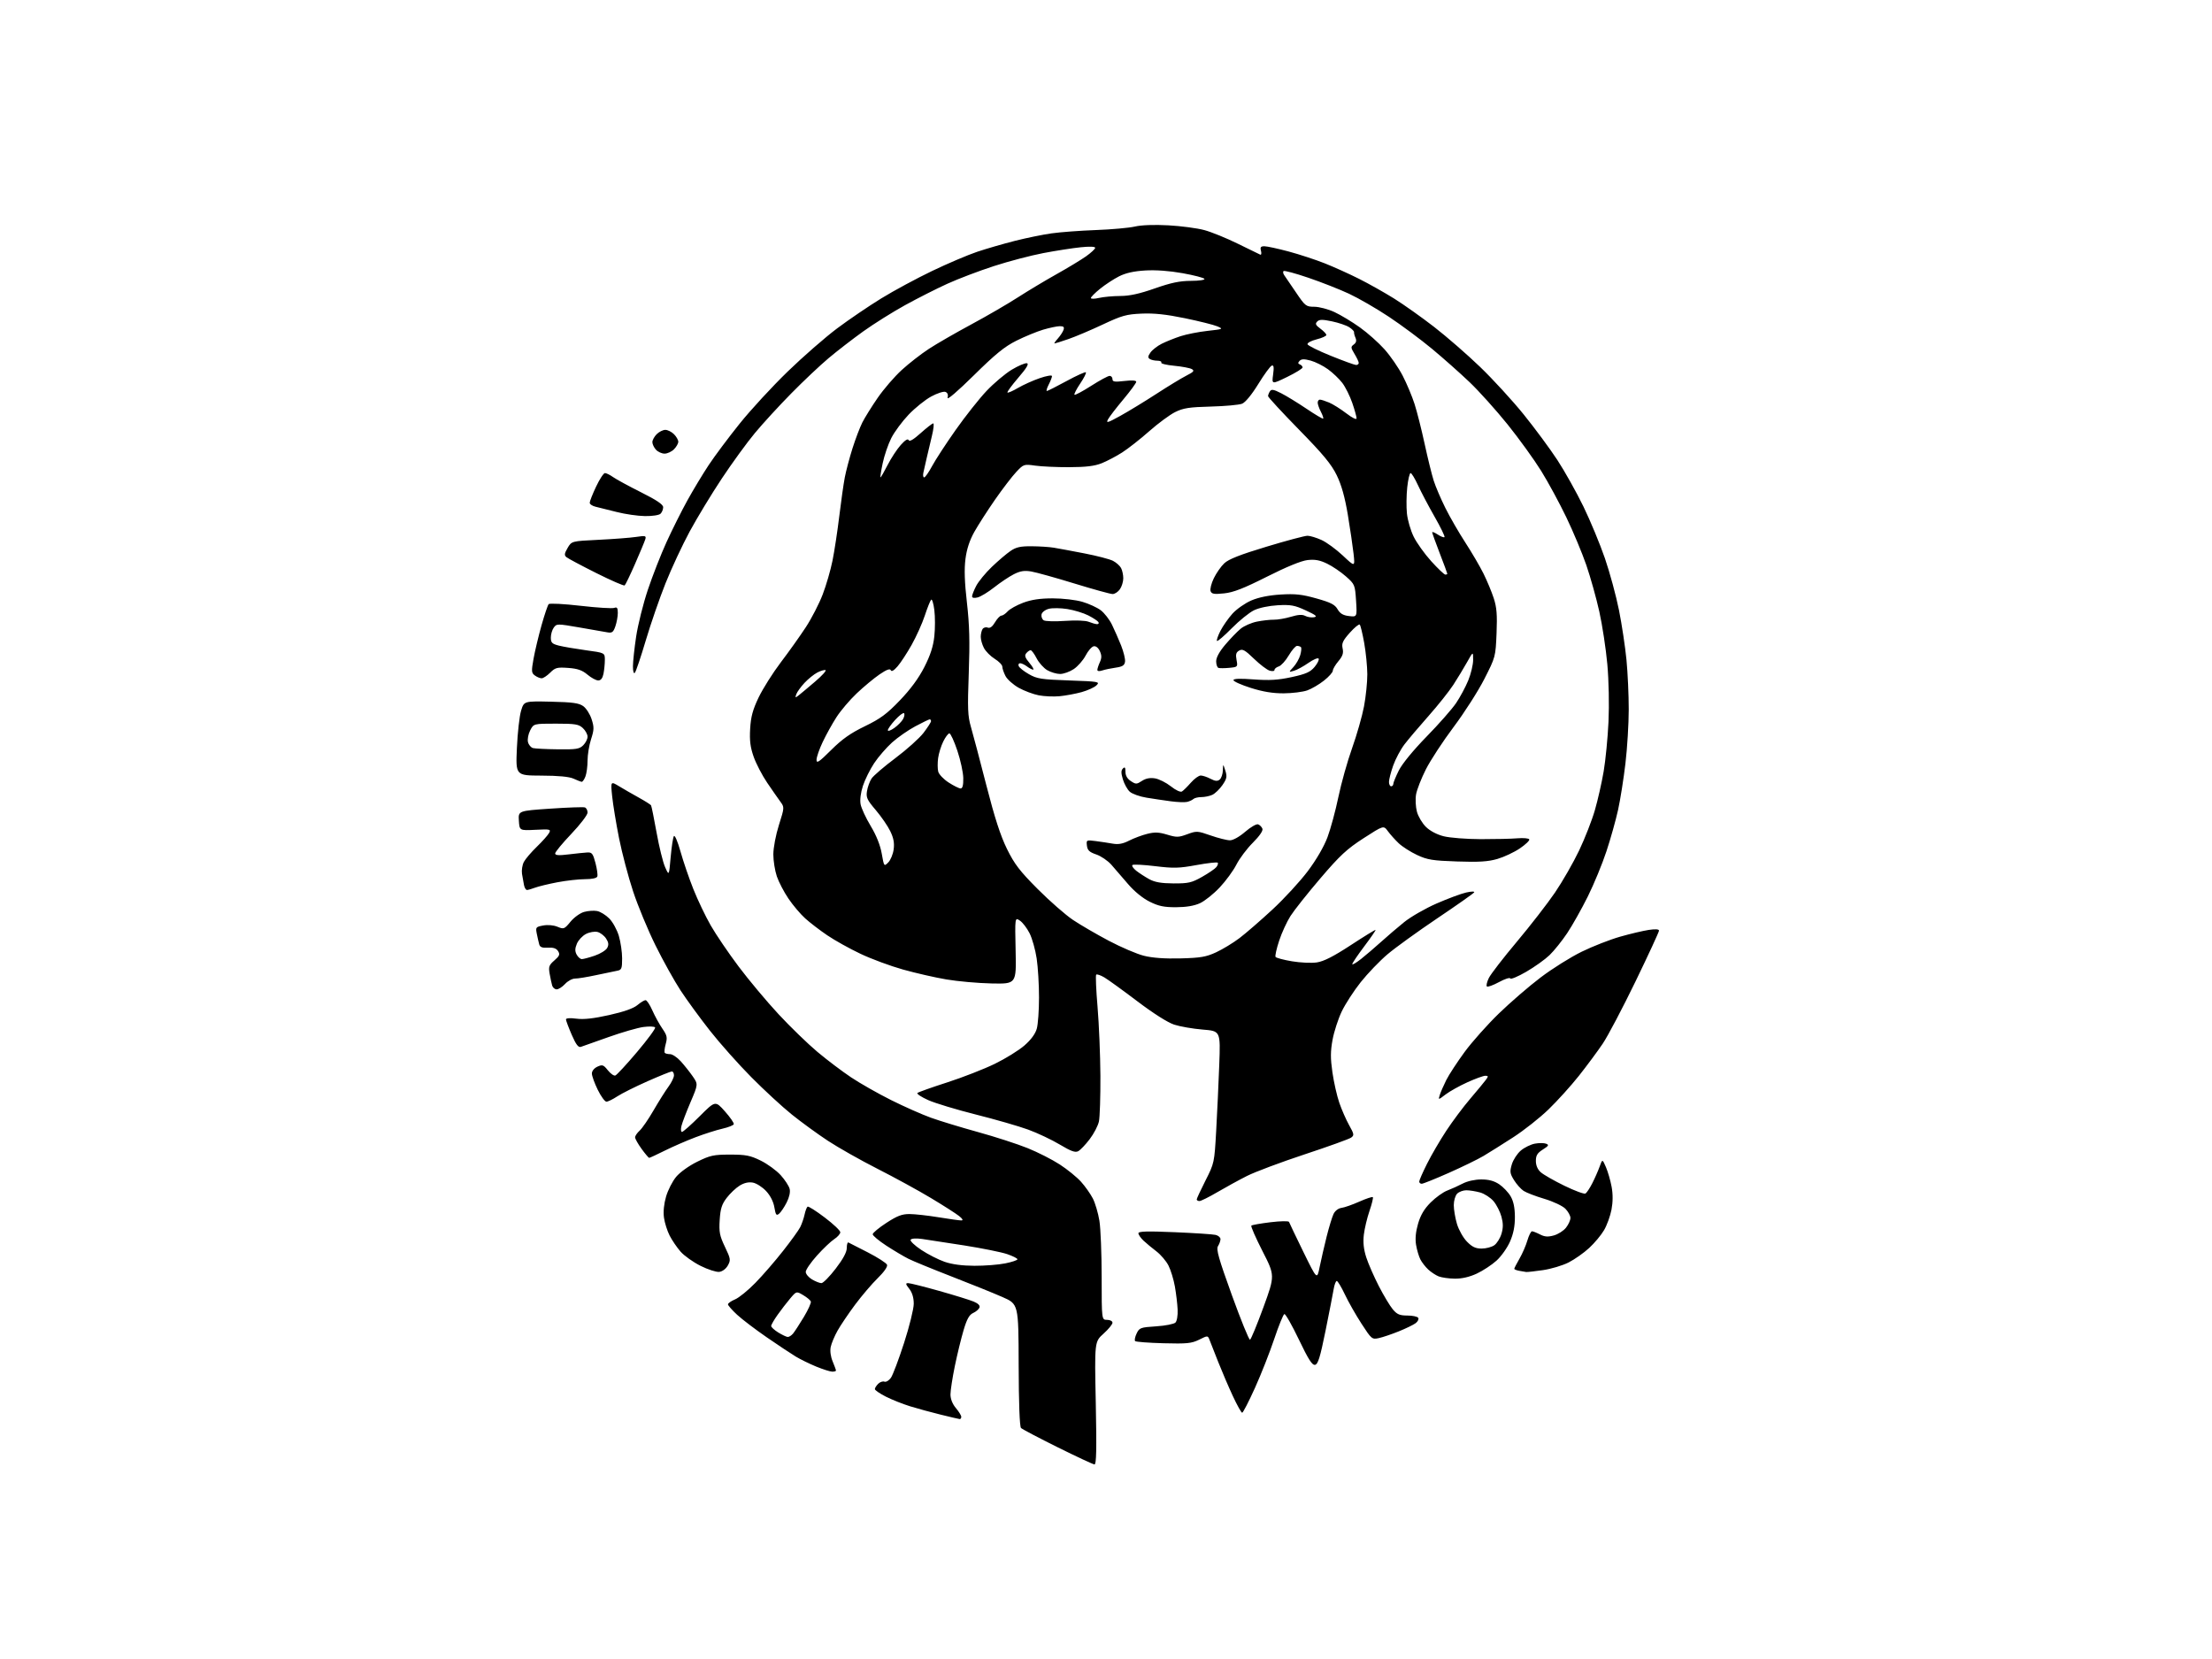 <?xml version="1.0" encoding="UTF-8" standalone="no"?>
<svg 
  version="1.1" 
  xmlns="http://www.w3.org/2000/svg" 
  xmlns:xlink="http://www.w3.org/1999/xlink" 
  xmlns:svg="http://www.w3.org/2000/svg"
  xmlns:rdf="http://www.w3.org/1999/02/22-rdf-syntax-ns#"
  xmlns:cc="http://creativecommons.org/ns#"
  xmlns:dc="http://purl.org/dc/elements/1.1/"
  viewBox="0 0 1024 768"
  width="1024"
  height="768"
>
<style>svg {background-color: white; }</style>"
<path stroke="none" fill="black" fill-rule="evenodd" d="M506.67,677.93C506.03,677.90 498.34,674.31 489.59,669.97C480.84,665.63 473.22,661.62 472.66,661.06C472.02,660.42 471.61,649.60 471.57,631.86C471.50,603.69 471.50,603.69 464.00,600.41C459.88,598.60 449.30,594.33 440.50,590.92C431.70,587.50 422.72,583.82 420.54,582.73C418.37,581.64 413.76,578.90 410.29,576.64C406.83,574.38 404.00,572.01 404.00,571.38C404.00,570.75 406.84,568.38 410.32,566.12C415.34,562.85 417.55,562.00 421.07,562.02C423.51,562.03 429.55,562.70 434.50,563.51C439.45,564.33 444.18,564.98 445.00,564.97C446.01,564.96 445.68,564.30 444.00,562.94C442.62,561.84 436.77,558.09 431.00,554.63C425.23,551.16 414.09,545.07 406.27,541.10C398.44,537.13 388.09,531.28 383.27,528.11C378.44,524.93 370.91,519.45 366.53,515.92C362.14,512.39 353.72,504.63 347.82,498.67C341.91,492.71 333.30,483.04 328.68,477.17C324.06,471.30 317.93,462.90 315.05,458.50C312.17,454.10 306.95,444.73 303.46,437.67C299.97,430.62 295.30,419.37 293.09,412.67C290.87,405.98 287.94,394.88 286.57,388.00C285.20,381.12 283.77,372.38 283.38,368.56C282.68,361.62 282.68,361.62 286.59,363.98C288.74,365.28 292.85,367.65 295.73,369.24C298.61,370.83 301.15,372.44 301.39,372.82C301.62,373.19 302.77,378.87 303.95,385.43C305.12,391.99 306.90,399.19 307.90,401.43C309.71,405.50 309.71,405.50 310.46,396.89C310.88,392.15 311.55,387.73 311.95,387.08C312.37,386.40 313.69,389.44 315.02,394.19C316.30,398.76 318.98,406.59 320.98,411.60C322.97,416.60 326.58,424.16 329.01,428.40C331.43,432.63 337.26,441.22 341.96,447.47C346.66,453.72 354.96,463.64 360.42,469.51C365.87,475.38 373.97,483.23 378.42,486.96C382.86,490.69 389.88,495.99 394.00,498.74C398.12,501.50 406.45,506.22 412.50,509.25C418.55,512.27 426.87,515.96 430.99,517.44C435.11,518.92 444.93,521.91 452.80,524.08C460.67,526.25 470.98,529.59 475.71,531.50C480.44,533.41 487.16,536.82 490.63,539.09C494.11,541.35 498.52,544.94 500.43,547.06C502.35,549.18 504.81,552.68 505.92,554.83C507.02,556.99 508.38,561.63 508.95,565.13C509.52,568.63 509.99,580.39 509.99,591.25C510.00,611.00 510.00,611.00 512.50,611.00C513.92,611.00 515.00,611.58 515.00,612.34C515.00,613.07 513.13,615.35 510.85,617.40C506.69,621.13 506.69,621.13 507.27,649.56C507.70,670.98 507.55,677.98 506.67,677.93zM444.25,656.93C443.84,656.89 439.90,655.97 435.51,654.89C431.11,653.81 424.73,652.07 421.34,651.02C417.94,649.97 412.87,647.96 410.08,646.54C407.29,645.12 405.00,643.56 405.00,643.05C405.00,642.55 405.69,641.45 406.53,640.61C407.37,639.77 408.67,639.32 409.43,639.61C410.18,639.90 411.53,639.09 412.43,637.82C413.33,636.54 416.07,629.27 418.53,621.65C420.99,614.04 423.00,605.89 423.00,603.54C423.00,600.73 422.29,598.37 420.93,596.63C419.20,594.44 419.12,594.00 420.43,594.00C421.30,594.00 427.75,595.62 434.75,597.59C441.76,599.57 448.96,601.79 450.74,602.54C452.85,603.42 453.79,604.39 453.43,605.31C453.14,606.09 451.82,607.22 450.50,607.82C448.71,608.63 447.60,610.61 446.08,615.74C444.96,619.50 443.13,626.99 442.02,632.40C440.91,637.80 440.00,643.71 440.00,645.53C440.00,647.61 440.93,649.96 442.50,651.82C443.88,653.45 445.00,655.29 445.00,655.89C445.00,656.50 444.66,656.97 444.25,656.93zM575.04,654.00C574.64,654.00 572.69,650.51 570.71,646.25C568.73,641.99 565.69,634.90 563.95,630.50C562.21,626.10 560.42,621.53 559.96,620.35C559.12,618.19 559.12,618.19 555.11,620.18C551.61,621.91 549.47,622.12 538.62,621.83C531.77,621.65 525.86,621.20 525.49,620.83C525.12,620.45 525.43,618.88 526.17,617.33C527.44,614.66 527.96,614.47 535.21,614.00C539.44,613.73 543.46,612.94 544.14,612.26C544.85,611.55 545.28,608.99 545.16,606.26C545.04,603.64 544.47,598.82 543.89,595.55C543.31,592.28 541.98,587.92 540.92,585.85C539.87,583.78 537.35,580.83 535.34,579.29C533.32,577.76 530.62,575.51 529.33,574.30C528.05,573.08 527.00,571.56 527.00,570.90C527.00,570.00 531.08,569.89 543.75,570.42C552.96,570.81 561.51,571.37 562.75,571.67C563.99,571.97 565.00,572.85 565.00,573.62C565.00,574.39 564.49,575.85 563.86,576.85C562.93,578.34 564.11,582.51 570.28,599.59C574.44,611.09 578.21,620.36 578.67,620.19C579.13,620.02 581.91,613.27 584.87,605.19C590.23,590.50 590.23,590.50 584.47,579.23C581.30,573.03 578.97,567.70 579.28,567.38C579.60,567.07 583.59,566.36 588.15,565.81C592.71,565.25 596.56,565.19 596.72,565.65C596.88,566.12 599.86,572.35 603.35,579.50C609.71,592.50 609.71,592.50 610.91,586.50C611.58,583.20 613.03,576.90 614.13,572.50C615.23,568.10 616.67,563.38 617.33,562.00C618.03,560.53 619.54,559.36 621.01,559.17C622.38,558.99 626.10,557.68 629.27,556.27C632.44,554.86 635.26,553.93 635.52,554.19C635.79,554.46 635.10,557.31 633.99,560.54C632.88,563.76 631.70,568.73 631.36,571.57C630.94,575.19 631.28,578.36 632.50,582.12C633.46,585.08 636.08,591.05 638.31,595.40C640.55,599.74 643.46,604.58 644.78,606.15C646.74,608.48 647.97,609.00 651.53,609.00C653.92,609.00 656.18,609.48 656.54,610.07C656.90,610.65 656.37,611.76 655.35,612.53C654.33,613.30 650.80,615.01 647.50,616.34C644.20,617.67 640.05,619.07 638.28,619.45C635.15,620.13 634.92,619.94 630.28,612.78C627.65,608.73 624.18,602.63 622.57,599.21C620.95,595.79 619.27,593.00 618.83,593.00C618.39,593.00 617.74,594.69 617.40,596.75C617.05,598.81 615.36,607.47 613.64,616.00C611.13,628.37 610.15,631.56 608.77,631.82C607.44,632.06 605.71,629.35 601.27,620.08C598.10,613.45 595.08,608.15 594.57,608.32C594.06,608.49 591.95,613.68 589.88,619.85C587.81,626.03 583.79,636.24 580.94,642.54C578.09,648.84 575.43,654.00 575.04,654.00zM385.25,634.98C384.29,634.96 380.98,633.91 377.89,632.65C374.81,631.38 370.53,629.29 368.39,628.00C366.25,626.71 360.23,622.71 355.00,619.11C349.77,615.51 343.59,610.81 341.25,608.66C338.91,606.50 337.00,604.33 337.00,603.82C337.00,603.31 338.48,602.28 340.29,601.52C342.11,600.76 346.36,597.30 349.74,593.82C353.13,590.35 358.87,583.72 362.50,579.09C366.14,574.47 369.71,569.52 370.44,568.09C371.16,566.67 372.07,564.04 372.46,562.26C372.84,560.48 373.47,558.83 373.86,558.59C374.25,558.34 377.82,560.60 381.78,563.61C385.75,566.61 389.00,569.68 389.00,570.44C389.00,571.19 387.73,572.64 386.17,573.65C384.61,574.67 381.01,578.09 378.17,581.26C375.33,584.43 373.00,587.82 373.00,588.79C373.00,589.77 374.31,591.34 375.90,592.28C377.50,593.23 379.46,594.00 380.26,594.00C381.06,594.00 384.03,590.99 386.86,587.30C390.31,582.80 392.00,579.66 392.00,577.72C392.00,576.13 392.34,574.99 392.75,575.18C393.16,575.36 397.23,577.44 401.79,579.79C406.36,582.14 410.34,584.71 410.64,585.50C410.97,586.38 409.26,588.83 406.30,591.72C403.61,594.35 398.90,599.88 395.83,604.00C392.77,608.12 389.12,613.52 387.73,616.00C386.34,618.48 384.91,621.87 384.56,623.55C384.18,625.39 384.53,628.03 385.47,630.26C386.31,632.28 387.00,634.18 387.00,634.47C387.00,634.76 386.21,634.99 385.25,634.98zM364.63,618.92C365.25,618.96 366.37,618.26 367.13,617.35C367.88,616.44 370.14,612.97 372.14,609.64C374.14,606.31 375.59,603.10 375.36,602.49C375.13,601.89 373.53,600.56 371.81,599.55C368.69,597.70 368.69,597.70 365.81,601.10C364.23,602.97 361.60,606.38 359.97,608.68C358.34,610.98 357.00,613.30 357.00,613.84C357.00,614.38 358.46,615.72 360.25,616.83C362.04,617.93 364.01,618.87 364.63,618.92zM673.50,591.93C670.75,591.90 667.38,591.42 666.00,590.88C664.63,590.33 662.45,588.89 661.16,587.69C659.87,586.49 658.23,584.38 657.52,583.00C656.82,581.62 655.92,578.60 655.54,576.29C655.07,573.47 655.38,570.22 656.47,566.46C657.63,562.48 659.32,559.63 662.30,556.65C664.61,554.34 668.08,551.85 670.00,551.13C671.92,550.40 675.14,548.95 677.14,547.90C679.29,546.78 682.80,546.00 685.74,546.00C689.23,546.00 691.69,546.67 694.05,548.25C695.89,549.49 698.26,551.99 699.32,553.81C700.65,556.08 701.26,559.05 701.29,563.31C701.31,567.62 700.63,571.09 699.04,574.74C697.79,577.62 694.97,581.61 692.77,583.59C690.58,585.57 686.47,588.27 683.64,589.59C680.28,591.15 676.77,591.96 673.50,591.93zM332.96,588.79C331.60,588.95 327.71,587.70 324.31,586.00C320.91,584.30 316.75,581.34 315.07,579.43C313.39,577.51 311.10,574.16 309.99,571.98C308.87,569.79 307.69,566.05 307.37,563.66C306.99,560.94 307.36,557.28 308.35,553.90C309.22,550.93 311.31,546.83 313.00,544.80C314.76,542.68 318.93,539.68 322.76,537.80C328.75,534.85 330.36,534.50 337.98,534.50C345.27,534.50 347.32,534.90 352.16,537.28C355.27,538.81 359.42,541.83 361.39,544.00C363.35,546.17 365.22,549.03 365.55,550.36C365.93,551.85 365.39,554.27 364.15,556.70C363.05,558.86 361.48,561.19 360.67,561.86C359.42,562.90 359.08,562.45 358.48,558.91C358.04,556.29 356.61,553.47 354.64,551.36C352.91,549.51 350.15,547.75 348.50,547.46C346.50,547.10 344.45,547.58 342.37,548.88C340.64,549.95 337.96,552.50 336.41,554.53C334.14,557.50 333.50,559.53 333.17,564.74C332.81,570.34 333.15,572.08 335.59,577.19C338.24,582.73 338.33,583.32 336.94,585.82C336.06,587.39 334.41,588.62 332.96,588.79zM706.50,588.84C705.95,588.78 704.49,588.53 703.25,588.29C702.01,588.06 701.00,587.63 701.00,587.36C701.00,587.08 702.09,584.98 703.41,582.68C704.74,580.38 706.39,576.59 707.07,574.25C707.76,571.91 708.72,570.00 709.21,570.00C709.70,570.00 711.37,570.66 712.92,571.46C715.06,572.57 716.59,572.68 719.32,571.92C721.29,571.38 723.83,569.76 724.95,568.33C726.08,566.90 727.00,564.87 727.00,563.82C727.00,562.77 725.93,560.84 724.63,559.53C723.31,558.22 719.00,556.19 714.94,554.98C710.92,553.79 706.60,552.13 705.33,551.30C704.07,550.47 702.07,548.23 700.88,546.31C698.99,543.25 698.87,542.38 699.88,538.99C700.52,536.88 702.39,534.01 704.05,532.61C705.70,531.22 708.62,529.79 710.52,529.43C712.43,529.07 714.77,529.08 715.72,529.45C717.18,530.01 716.94,530.44 714.23,532.15C711.68,533.77 711.00,534.88 711.00,537.42C711.00,539.51 711.80,541.36 713.25,542.66C714.49,543.77 719.42,546.59 724.21,548.92C729.00,551.26 733.39,552.88 733.97,552.52C734.55,552.16 735.98,550.01 737.13,547.74C738.29,545.47 739.81,542.01 740.52,540.05C741.79,536.50 741.79,536.50 743.45,540.34C744.36,542.45 745.53,546.52 746.06,549.38C746.70,552.80 746.68,556.44 746.01,559.97C745.44,562.93 743.90,567.21 742.56,569.48C741.23,571.76 738.13,575.47 735.66,577.74C733.20,580.02 728.91,583.03 726.13,584.44C723.34,585.85 718.02,587.44 714.28,587.98C710.55,588.52 707.05,588.91 706.50,588.84zM451.08,585.97C455.80,585.99 462.22,585.49 465.33,584.86C468.45,584.24 471.00,583.38 471.00,582.96C471.00,582.53 468.86,581.46 466.25,580.57C463.64,579.67 454.75,577.88 446.50,576.57C438.25,575.27 429.40,573.91 426.84,573.55C424.05,573.16 421.93,573.31 421.55,573.92C421.21,574.47 423.43,576.60 426.50,578.63C429.57,580.67 434.42,583.14 437.29,584.13C440.68,585.31 445.49,585.95 451.08,585.97zM685.90,578.00C687.91,578.00 690.54,577.31 691.75,576.46C692.95,575.62 694.45,573.24 695.07,571.17C695.90,568.40 695.90,566.34 695.07,563.26C694.45,560.97 692.81,557.73 691.41,556.07C690.01,554.42 687.21,552.60 685.19,552.03C683.16,551.47 680.29,551.01 678.82,551.01C677.35,551.00 675.44,551.71 674.57,552.57C673.70,553.44 673.00,555.82 673.00,557.89C673.00,559.95 673.66,563.87 674.47,566.60C675.29,569.33 677.36,573.02 679.09,574.78C681.50,577.25 683.09,578.00 685.90,578.00zM555.27,556.00C554.57,556.00 554.00,555.66 554.00,555.25C554.00,554.84 555.84,550.88 558.09,546.44C562.13,538.46 562.18,538.24 563.01,523.44C563.47,515.22 564.11,501.48 564.43,492.89C565.01,477.29 565.01,477.29 556.76,476.62C552.22,476.25 546.28,475.22 543.57,474.34C540.56,473.35 533.92,469.14 526.52,463.53C519.85,458.48 512.97,453.50 511.23,452.47C509.49,451.45 507.79,450.87 507.46,451.20C507.13,451.53 507.42,458.26 508.09,466.15C508.76,474.04 509.35,488.38 509.41,498.00C509.46,507.62 509.15,517.14 508.73,519.14C508.30,521.14 506.37,524.84 504.44,527.37C502.51,529.90 500.13,532.40 499.14,532.92C497.76,533.66 495.79,532.95 490.61,529.85C486.91,527.63 480.31,524.51 475.95,522.92C471.58,521.33 460.70,518.19 451.76,515.95C442.82,513.70 432.89,510.70 429.71,509.28C426.52,507.85 424.27,506.37 424.71,505.97C425.14,505.58 431.35,503.37 438.50,501.07C445.65,498.76 455.55,494.90 460.50,492.49C465.45,490.08 471.62,486.26 474.22,484.00C477.29,481.33 479.29,478.61 479.96,476.20C480.53,474.17 480.99,467.68 480.99,461.79C481.00,455.90 480.51,447.77 479.91,443.73C479.31,439.69 477.83,434.43 476.63,432.05C475.43,429.66 473.41,427.02 472.13,426.17C469.82,424.64 469.82,424.64 470.16,440.07C470.50,455.50 470.50,455.50 459.07,455.27C452.79,455.14 443.36,454.30 438.11,453.41C432.87,452.52 423.84,450.46 418.04,448.83C412.24,447.21 403.39,443.94 398.38,441.56C393.36,439.19 386.43,435.33 382.97,432.98C379.52,430.64 374.91,427.11 372.74,425.14C370.56,423.18 367.08,419.07 365.01,416.01C362.93,412.95 360.51,408.31 359.62,405.69C358.73,403.07 358.00,398.49 358.00,395.52C358.00,392.47 359.13,386.52 360.59,381.91C363.16,373.78 363.16,373.71 361.25,371.11C360.20,369.68 357.45,365.73 355.15,362.35C352.85,358.97 350.04,353.57 348.90,350.35C347.33,345.88 346.95,342.82 347.27,337.35C347.59,331.79 348.47,328.55 351.20,322.85C353.14,318.81 357.78,311.46 361.52,306.53C365.27,301.60 370.48,294.27 373.11,290.24C375.74,286.21 379.22,279.45 380.84,275.21C382.47,270.97 384.52,263.90 385.40,259.50C386.29,255.10 387.69,245.88 388.52,239.00C389.35,232.12 390.50,224.03 391.08,221.00C391.66,217.97 393.26,211.93 394.64,207.56C396.02,203.20 398.08,197.80 399.21,195.56C400.34,193.33 403.53,188.20 406.31,184.17C409.09,180.14 414.09,174.34 417.43,171.29C420.77,168.23 426.43,163.83 430.00,161.50C433.57,159.16 442.40,154.08 449.62,150.19C456.83,146.31 466.53,140.68 471.17,137.68C475.82,134.69 483.86,129.86 489.06,126.95C494.25,124.05 500.41,120.32 502.75,118.67C505.09,117.01 507.00,115.23 507.00,114.71C507.00,114.14 504.32,114.04 500.25,114.47C496.54,114.85 488.77,116.06 483.00,117.16C477.23,118.26 466.92,120.96 460.10,123.18C453.27,125.39 443.59,129.07 438.58,131.35C433.56,133.63 424.74,138.10 418.98,141.27C413.22,144.45 404.50,149.92 399.61,153.42C394.72,156.93 387.51,162.50 383.59,165.80C379.66,169.09 371.87,176.45 366.27,182.15C360.66,187.84 353.09,196.10 349.44,200.50C345.78,204.90 338.90,214.36 334.15,221.52C329.39,228.68 322.71,239.71 319.29,246.02C315.88,252.33 310.84,263.12 308.10,270.00C305.35,276.88 301.23,288.80 298.94,296.50C296.65,304.20 294.38,310.93 293.89,311.45C293.36,312.02 293.00,310.80 293.01,308.45C293.01,306.28 293.68,300.06 294.50,294.63C295.32,289.20 297.75,279.48 299.91,273.02C302.07,266.56 305.97,256.60 308.58,250.89C311.19,245.17 315.53,236.50 318.23,231.62C320.93,226.73 325.38,219.37 328.11,215.24C330.84,211.12 337.27,202.52 342.40,196.13C347.53,189.73 357.54,178.88 364.64,172.00C371.74,165.12 382.03,156.14 387.52,152.03C393.01,147.92 402.23,141.66 408.00,138.12C413.77,134.57 424.35,128.87 431.50,125.44C438.65,122.01 448.05,118.01 452.39,116.55C456.73,115.10 464.61,112.82 469.89,111.48C475.18,110.15 482.78,108.59 486.79,108.03C490.80,107.46 500.02,106.77 507.29,106.50C514.55,106.23 522.70,105.50 525.40,104.87C528.42,104.17 534.36,103.95 540.90,104.31C546.73,104.63 554.20,105.62 557.50,106.51C560.80,107.40 567.77,110.23 573.00,112.81C578.23,115.38 582.91,117.66 583.40,117.88C583.90,118.09 584.05,117.31 583.75,116.13C583.30,114.44 583.63,114.00 585.34,114.00C586.53,114.00 591.56,115.09 596.52,116.42C601.48,117.75 609.02,120.22 613.28,121.91C617.53,123.60 624.68,126.83 629.15,129.08C633.63,131.33 640.94,135.44 645.40,138.22C649.85,141.00 658.21,146.93 663.96,151.39C669.71,155.85 679.25,164.15 685.16,169.84C691.07,175.52 700.15,185.42 705.34,191.84C710.52,198.25 717.56,207.78 720.98,213.00C724.39,218.22 729.81,227.90 733.02,234.50C736.23,241.10 740.70,251.89 742.97,258.48C745.23,265.07 748.16,275.87 749.48,282.48C750.80,289.09 752.35,299.42 752.94,305.42C753.52,311.43 754.00,321.78 753.99,328.42C753.99,335.07 753.30,346.32 752.46,353.44C751.62,360.55 750.09,370.23 749.05,374.94C748.01,379.65 745.60,388.25 743.68,394.06C741.77,399.87 737.88,409.31 735.03,415.04C732.18,420.77 727.89,428.39 725.50,431.98C723.10,435.57 719.42,440.15 717.32,442.17C715.22,444.19 710.35,447.66 706.50,449.89C702.65,452.11 699.35,453.49 699.16,452.95C698.98,452.41 696.61,453.18 693.91,454.65C691.20,456.12 688.69,457.02 688.32,456.65C687.94,456.28 688.36,454.52 689.23,452.74C690.10,450.96 695.92,443.42 702.16,436.00C708.40,428.57 716.35,418.32 719.83,413.22C723.31,408.11 728.34,399.34 731.02,393.72C733.70,388.10 736.99,379.68 738.33,375.00C739.68,370.32 741.50,362.28 742.38,357.12C743.26,351.96 744.27,341.61 744.62,334.12C744.99,326.15 744.76,315.11 744.08,307.50C743.43,300.35 741.76,289.38 740.37,283.12C738.98,276.86 736.27,267.18 734.36,261.62C732.44,256.05 728.28,246.10 725.11,239.50C721.93,232.90 716.70,223.23 713.46,218.01C710.23,212.80 703.24,203.12 697.93,196.51C692.61,189.91 684.72,181.12 680.38,176.98C676.05,172.84 668.23,165.90 663.00,161.55C657.77,157.20 648.77,150.51 643.00,146.68C637.23,142.84 628.90,138.03 624.50,135.98C620.10,133.93 611.62,130.60 605.65,128.57C599.68,126.53 594.52,125.15 594.18,125.48C593.85,125.82 594.00,126.70 594.54,127.44C595.07,128.18 597.51,131.75 599.96,135.39C604.22,141.70 604.61,142.00 608.46,142.01C610.68,142.02 614.87,143.12 617.77,144.47C620.67,145.82 625.95,149.00 629.51,151.55C633.08,154.09 638.22,158.67 640.95,161.73C643.68,164.79 647.45,170.27 649.33,173.90C651.21,177.53 653.69,183.43 654.83,187.00C655.98,190.57 658.08,198.90 659.51,205.50C660.94,212.10 662.82,219.75 663.70,222.50C664.57,225.25 667.01,230.95 669.11,235.17C671.22,239.40 675.38,246.60 678.35,251.17C681.32,255.75 685.10,262.20 686.74,265.50C688.38,268.80 690.51,273.92 691.48,276.88C692.88,281.14 693.15,284.54 692.80,293.19C692.35,304.02 692.30,304.21 687.15,314.31C684.30,319.91 677.91,329.90 672.96,336.50C668.00,343.10 662.21,351.95 660.08,356.16C657.95,360.37 655.90,365.61 655.53,367.80C655.16,369.98 655.35,373.58 655.94,375.78C656.53,377.98 658.42,381.15 660.13,382.82C662.02,384.67 665.23,386.36 668.37,387.14C671.19,387.85 678.90,388.45 685.50,388.47C692.10,388.48 699.75,388.31 702.50,388.07C705.25,387.84 707.70,388.06 707.94,388.57C708.19,389.08 706.22,390.97 703.57,392.76C700.92,394.55 696.25,396.74 693.19,397.63C688.89,398.88 684.67,399.15 674.55,398.80C663.15,398.42 660.77,398.03 655.98,395.79C652.97,394.38 649.15,391.94 647.49,390.36C645.84,388.79 643.59,386.28 642.49,384.78C640.50,382.06 640.50,382.06 631.27,388.02C623.51,393.03 620.31,395.99 611.27,406.58C605.34,413.51 599.11,421.37 597.40,424.05C595.70,426.73 593.33,431.89 592.14,435.53C590.94,439.16 590.20,442.52 590.49,442.98C590.77,443.44 594.19,444.36 598.08,445.01C601.96,445.67 607.16,445.90 609.63,445.53C612.82,445.05 617.37,442.74 625.31,437.54C631.46,433.51 636.63,430.34 636.79,430.49C636.95,430.63 634.59,434.07 631.54,438.12C628.49,442.17 626.00,445.87 626.00,446.33C626.00,446.79 627.84,445.71 630.09,443.93C632.33,442.15 636.49,438.59 639.34,436.02C642.18,433.45 647.00,429.33 650.04,426.87C653.09,424.41 659.84,420.53 665.04,418.26C670.25,415.98 676.41,413.69 678.74,413.17C681.17,412.62 682.75,412.60 682.43,413.11C682.12,413.61 674.43,419.02 665.33,425.14C656.24,431.26 645.86,438.76 642.28,441.80C638.70,444.84 633.14,450.63 629.93,454.66C626.72,458.70 622.76,464.82 621.12,468.25C619.48,471.69 617.57,477.58 616.88,481.33C615.89,486.73 615.88,489.91 616.82,496.46C617.48,501.02 618.91,507.35 620.01,510.52C621.10,513.70 623.14,518.35 624.55,520.87C626.87,525.02 626.96,525.56 625.49,526.63C624.60,527.28 614.89,530.78 603.92,534.40C592.94,538.03 580.94,542.52 577.23,544.40C573.53,546.27 567.36,549.65 563.52,551.90C559.67,554.16 555.96,556.00 555.27,556.00zM658.16,548.00C657.52,548.00 657.00,547.54 657.00,546.98C657.00,546.41 658.63,542.70 660.62,538.73C662.61,534.75 666.61,527.90 669.50,523.50C672.39,519.10 677.40,512.40 680.63,508.62C683.86,504.84 687.12,500.90 687.87,499.87C689.06,498.25 689.03,498.00 687.60,498.00C686.70,498.00 682.96,499.36 679.30,501.02C675.63,502.68 671.09,505.22 669.21,506.65C665.78,509.27 665.78,509.27 666.52,506.88C666.93,505.57 668.29,502.45 669.54,499.95C670.80,497.45 674.63,491.60 678.04,486.95C681.46,482.30 688.59,474.30 693.88,469.17C699.17,464.04 707.87,456.53 713.21,452.49C718.54,448.44 727.09,443.08 732.21,440.58C737.32,438.08 745.34,434.94 750.04,433.61C754.74,432.27 760.71,430.87 763.29,430.48C766.38,430.02 768.00,430.14 768.00,430.83C768.00,431.41 763.12,441.96 757.16,454.27C751.19,466.58 744.37,479.54 742.00,483.07C739.62,486.61 734.64,493.32 730.94,498.00C727.23,502.68 720.89,509.69 716.85,513.59C712.81,517.50 705.45,523.30 700.50,526.50C695.55,529.70 689.37,533.57 686.77,535.12C684.18,536.66 676.94,540.19 670.69,542.96C664.44,545.73 658.80,548.00 658.16,548.00zM300.53,536.00C300.25,536.00 298.66,534.13 297.01,531.85C295.35,529.57 294.00,527.16 294.00,526.50C294.00,525.85 294.95,524.45 296.11,523.40C297.27,522.36 300.18,518.12 302.56,514.00C304.95,509.88 308.05,504.95 309.45,503.06C310.85,501.16 312.00,498.80 312.00,497.81C312.00,496.81 311.56,496.00 311.02,496.00C310.48,496.00 305.42,498.04 299.77,500.54C294.12,503.04 287.82,506.19 285.77,507.54C283.72,508.89 281.45,510.00 280.73,510.00C280.01,510.00 278.20,507.52 276.71,504.48C275.22,501.44 274.00,498.06 274.00,496.96C274.00,495.78 275.06,494.48 276.56,493.79C278.86,492.74 279.36,492.92 281.38,495.45C282.62,497.01 284.18,498.11 284.84,497.89C285.50,497.67 290.04,492.76 294.92,486.99C299.80,481.22 303.56,476.11 303.27,475.64C302.98,475.16 300.56,475.07 297.89,475.42C295.22,475.77 287.96,477.87 281.77,480.07C275.57,482.28 269.79,484.32 268.91,484.62C267.73,485.01 266.65,483.58 264.66,479.01C263.20,475.63 262.00,472.43 262.00,471.90C262.00,471.32 263.94,471.19 266.83,471.57C270.21,472.02 274.74,471.52 281.99,469.90C288.79,468.39 293.26,466.81 295.06,465.30C296.56,464.03 298.27,463.00 298.85,463.00C299.43,463.00 300.85,465.14 302.00,467.75C303.15,470.36 305.23,474.15 306.62,476.16C308.81,479.33 309.01,480.29 308.17,483.34C307.64,485.28 307.45,487.12 307.77,487.43C308.08,487.74 309.18,488.00 310.22,488.00C311.26,488.00 313.45,489.46 315.09,491.25C316.72,493.04 319.22,496.17 320.64,498.21C323.21,501.92 323.21,501.92 319.67,510.21C317.72,514.77 315.83,519.74 315.46,521.25C315.09,522.76 315.20,524.00 315.71,524.00C316.21,524.00 319.90,520.74 323.89,516.75C331.15,509.50 331.15,509.50 335.58,514.48C338.02,517.22 339.87,519.89 339.69,520.42C339.52,520.95 337.15,521.88 334.44,522.50C331.72,523.11 326.12,524.90 322.00,526.46C317.88,528.02 311.47,530.81 307.77,532.65C304.08,534.49 300.82,536.00 300.53,536.00zM257.70,458.00C256.84,458.00 255.90,457.21 255.62,456.25C255.34,455.29 254.81,452.83 254.45,450.79C253.87,447.54 254.15,446.77 256.65,444.60C259.02,442.54 259.31,441.82 258.36,440.31C257.55,439.03 256.17,438.56 253.67,438.71C251.04,438.87 249.99,438.48 249.63,437.21C249.37,436.27 248.86,434.06 248.51,432.31C247.90,429.27 248.04,429.08 251.45,428.44C253.60,428.04 256.25,428.28 258.08,429.03C260.99,430.24 261.26,430.14 264.11,426.68C265.77,424.67 268.57,422.66 270.42,422.15C272.25,421.64 274.95,421.46 276.42,421.74C277.90,422.02 280.42,423.57 282.03,425.18C283.64,426.79 285.64,430.42 286.48,433.24C287.31,436.06 288.00,440.75 288.00,443.66C288.00,448.37 287.75,449.01 285.75,449.38C284.51,449.61 280.12,450.53 276.00,451.41C271.88,452.30 267.47,453.02 266.20,453.01C264.94,453.01 262.86,454.12 261.59,455.50C260.31,456.88 258.57,458.00 257.70,458.00zM269.36,444.00C270.06,444.00 272.76,443.28 275.34,442.40C277.92,441.52 280.51,439.91 281.09,438.83C281.88,437.35 281.75,436.27 280.56,434.45C279.69,433.12 277.90,431.76 276.60,431.43C275.26,431.10 272.91,431.51 271.25,432.37C269.62,433.22 267.73,435.24 267.06,436.86C266.14,439.07 266.11,440.35 266.95,441.91C267.57,443.06 268.65,444.00 269.36,444.00zM546.50,443.67C555.81,443.43 558.35,442.99 563.00,440.84C566.02,439.44 570.88,436.49 573.79,434.28C576.70,432.08 583.55,426.14 589.01,421.09C594.47,416.04 601.85,408.02 605.42,403.27C609.41,397.95 612.92,391.91 614.54,387.56C615.99,383.68 618.26,375.30 619.58,368.94C620.90,362.59 623.76,352.41 625.93,346.33C628.10,340.24 630.58,331.56 631.44,327.02C632.30,322.49 632.98,315.79 632.97,312.14C632.95,308.49 632.30,301.97 631.53,297.65C630.76,293.33 629.83,289.51 629.47,289.15C629.10,288.79 627.03,290.49 624.86,292.92C621.60,296.58 621.03,297.84 621.54,300.18C622.02,302.35 621.56,303.74 619.58,306.09C618.16,307.77 617.00,309.76 617.00,310.49C617.00,311.23 615.17,313.28 612.92,315.06C610.68,316.84 607.20,318.88 605.17,319.60C603.15,320.32 598.26,320.93 594.30,320.96C589.27,320.99 584.68,320.24 579.05,318.46C574.62,317.06 571.00,315.44 571.00,314.86C571.00,314.15 574.05,314.04 580.38,314.52C587.66,315.06 591.58,314.83 597.92,313.46C604.54,312.03 606.55,311.14 608.55,308.76C609.90,307.15 610.76,305.41 610.44,304.90C610.12,304.39 607.98,305.29 605.68,306.90C603.38,308.51 600.38,310.14 599.00,310.53C596.50,311.25 596.50,311.25 598.77,308.78C600.02,307.43 601.45,304.93 601.93,303.24C602.42,301.54 602.56,299.89 602.24,299.58C601.93,299.26 601.11,299.00 600.43,299.00C599.75,299.00 598.02,301.00 596.59,303.43C595.16,305.87 593.09,308.15 592.00,308.50C590.90,308.85 590.00,309.58 590.00,310.13C590.00,310.70 589.03,310.85 587.75,310.46C586.51,310.09 583.25,307.61 580.50,304.95C576.34,300.92 575.19,300.28 573.66,301.16C572.22,301.97 571.95,302.92 572.43,305.49C573.04,308.72 572.98,308.79 569.09,309.16C566.91,309.37 564.65,309.38 564.06,309.19C563.48,308.99 563.00,307.61 563.00,306.12C563.00,304.37 564.52,301.61 567.23,298.42C569.55,295.68 572.74,292.38 574.31,291.08C575.88,289.77 579.27,288.29 581.83,287.77C584.40,287.25 587.94,286.85 589.70,286.88C591.46,286.91 595.02,286.30 597.61,285.52C600.94,284.52 602.87,284.40 604.21,285.11C605.25,285.67 607.09,285.95 608.30,285.74C610.02,285.43 609.20,284.75 604.50,282.58C599.34,280.19 597.54,279.86 591.50,280.19C587.35,280.43 582.87,281.37 580.50,282.52C578.30,283.59 573.67,287.33 570.20,290.85C566.74,294.36 563.67,297.00 563.38,296.71C563.09,296.43 563.81,294.33 564.97,292.05C566.14,289.77 568.65,286.18 570.55,284.07C572.46,281.97 576.36,279.23 579.23,277.99C582.64,276.53 587.34,275.57 592.79,275.23C599.58,274.81 602.66,275.14 609.40,277.03C616.06,278.90 617.96,279.87 619.21,282.05C620.36,284.04 621.75,284.87 624.50,285.19C628.24,285.63 628.24,285.63 627.76,278.10C627.28,270.74 627.18,270.48 623.07,266.84C620.77,264.80 616.85,262.14 614.37,260.94C610.99,259.30 608.72,258.88 605.31,259.27C602.40,259.60 595.60,262.38 586.54,266.95C575.72,272.40 570.98,274.25 566.68,274.69C562.06,275.17 560.93,274.99 560.42,273.66C560.08,272.77 560.75,270.09 561.90,267.71C563.05,265.33 565.23,262.20 566.75,260.77C568.75,258.87 574.10,256.76 586.30,253.08C595.53,250.28 604.08,248.01 605.30,248.02C606.51,248.03 609.42,248.92 611.77,249.98C614.11,251.04 618.56,254.30 621.66,257.21C627.28,262.50 627.28,262.50 626.60,256.31C626.22,252.90 625.03,244.80 623.95,238.31C622.57,230.07 621.02,224.54 618.81,220.00C616.33,214.91 612.54,210.32 601.32,198.87C593.45,190.82 587.01,183.85 587.02,183.37C587.02,182.89 587.41,181.90 587.88,181.16C588.57,180.08 589.57,180.25 593.11,182.05C595.53,183.28 600.80,186.51 604.83,189.23C608.86,191.95 612.33,194.00 612.54,193.79C612.75,193.58 612.27,192.14 611.46,190.59C610.66,189.04 610.00,187.15 610.00,186.39C610.00,185.62 610.46,185.00 611.03,185.00C611.60,185.00 613.51,185.61 615.28,186.35C617.05,187.10 620.64,189.35 623.25,191.35C626.07,193.51 628.00,194.44 628.00,193.65C628.00,192.91 627.10,189.70 626.00,186.50C624.90,183.31 622.83,179.15 621.40,177.28C619.97,175.40 616.97,172.54 614.74,170.93C612.51,169.31 608.90,167.51 606.72,166.92C603.74,166.12 602.46,166.16 601.62,167.05C600.79,167.94 600.82,168.37 601.75,168.71C602.44,168.96 603.00,169.58 603.00,170.10C603.00,170.61 599.79,172.59 595.87,174.50C588.73,177.97 588.73,177.97 589.36,173.40C589.82,170.00 589.67,168.94 588.74,169.25C588.06,169.47 585.25,173.31 582.50,177.77C579.46,182.71 576.52,186.28 575.00,186.89C573.62,187.44 567.10,188.04 560.50,188.21C550.48,188.47 547.76,188.90 544.00,190.77C541.52,192.01 536.12,195.99 532.00,199.63C527.88,203.27 522.25,207.69 519.50,209.45C516.75,211.21 512.48,213.46 510.00,214.45C506.71,215.76 502.68,216.25 495.00,216.27C489.23,216.29 482.12,215.97 479.21,215.55C474.03,214.82 473.85,214.87 470.46,218.48C468.55,220.50 464.13,226.28 460.62,231.32C457.12,236.37 452.80,243.09 451.03,246.25C448.86,250.13 447.52,254.21 446.94,258.75C446.33,263.50 446.53,269.50 447.62,279.00C448.80,289.29 449.00,297.04 448.47,311.59C447.86,328.12 448.00,331.48 449.49,336.59C450.44,339.84 453.64,351.95 456.60,363.50C460.45,378.53 463.16,386.91 466.16,393.00C469.63,400.04 472.07,403.23 480.42,411.60C485.96,417.15 493.29,423.57 496.70,425.85C500.10,428.13 507.55,432.47 513.24,435.48C518.93,438.49 526.26,441.63 529.54,442.45C533.52,443.45 539.16,443.86 546.50,443.67zM544.45,419.98C538.82,420.00 536.33,419.47 532.17,417.40C529.00,415.82 525.08,412.62 522.22,409.27C519.62,406.23 516.15,402.21 514.50,400.33C512.85,398.45 509.70,396.31 507.50,395.56C504.32,394.48 503.43,393.64 503.17,391.49C502.85,388.85 502.94,388.80 507.17,389.35C509.55,389.66 513.12,390.19 515.11,390.55C517.74,391.01 519.81,390.63 522.72,389.14C524.93,388.02 528.70,386.61 531.12,386.01C534.56,385.15 536.53,385.23 540.32,386.38C544.66,387.70 545.60,387.68 549.62,386.19C553.92,384.60 554.33,384.62 560.48,386.77C564.00,388.00 568.00,389.00 569.38,389.00C570.85,389.00 573.75,387.38 576.46,385.04C578.99,382.85 581.66,381.32 582.44,381.62C583.21,381.91 584.10,382.82 584.41,383.63C584.77,384.56 583.09,387.00 579.98,390.12C577.22,392.87 573.81,397.42 572.38,400.23C570.96,403.04 567.48,407.80 564.65,410.81C561.82,413.82 557.70,417.11 555.50,418.12C552.84,419.34 549.13,419.96 544.45,419.98zM243.95,412.00C243.45,412.00 242.83,410.99 242.58,409.75C242.33,408.51 241.91,406.16 241.65,404.52C241.40,402.88 241.79,400.40 242.51,399.02C243.24,397.63 245.94,394.48 248.50,392.00C251.06,389.52 253.61,386.66 254.17,385.64C255.13,383.88 254.76,383.80 247.85,384.14C240.50,384.50 240.50,384.50 240.20,379.93C239.91,375.36 239.91,375.36 254.70,374.35C262.84,373.79 270.06,373.54 270.75,373.78C271.44,374.02 272.00,375.09 272.00,376.17C272.00,377.25 268.62,381.67 264.50,386.00C260.38,390.33 257.00,394.42 257.00,395.08C257.00,395.97 258.62,396.09 263.25,395.52C266.69,395.10 270.59,394.70 271.92,394.63C274.02,394.52 274.52,395.17 275.66,399.50C276.38,402.25 276.77,405.06 276.52,405.75C276.23,406.53 274.10,407.00 270.78,407.00C267.88,407.00 262.11,407.65 257.97,408.44C253.83,409.23 249.19,410.36 247.66,410.94C246.12,411.52 244.46,412.00 243.95,412.00zM543.27,408.96C550.12,408.99 551.67,408.64 556.43,405.95C559.41,404.27 562.39,402.24 563.06,401.43C563.73,400.62 564.02,399.69 563.70,399.36C563.37,399.04 558.94,399.54 553.85,400.47C545.84,401.95 543.27,402.01 534.75,400.97C529.33,400.31 524.59,400.07 524.22,400.45C523.84,400.83 524.65,402.02 526.01,403.10C527.38,404.18 530.08,405.93 532.00,406.99C534.58,408.40 537.55,408.92 543.27,408.96zM411.20,399.24C412.27,398.17 413.40,395.46 413.70,393.22C414.10,390.25 413.67,387.95 412.13,384.77C410.97,382.36 407.94,377.97 405.41,375.00C401.38,370.28 400.87,369.18 401.36,366.20C401.66,364.32 402.61,361.72 403.46,360.42C404.32,359.11 409.30,354.84 414.54,350.92C419.78,346.99 425.63,341.74 427.54,339.25C429.44,336.75 431.00,334.33 431.00,333.86C431.00,333.39 430.73,333.00 430.39,333.00C430.05,333.00 427.08,334.44 423.78,336.20C420.47,337.96 415.61,341.34 412.97,343.71C410.34,346.09 406.60,350.40 404.68,353.29C402.76,356.19 400.42,360.91 399.48,363.77C398.43,366.99 398.01,370.26 398.40,372.33C398.75,374.17 400.85,378.69 403.07,382.38C405.68,386.71 407.49,391.22 408.18,395.14C409.24,401.15 409.26,401.18 411.20,399.24zM549.50,371.23C548.40,371.48 545.02,371.35 542.00,370.94C538.98,370.54 533.92,369.79 530.77,369.27C527.61,368.76 524.12,367.51 523.01,366.51C521.89,365.50 520.46,362.93 519.82,360.81C518.94,357.86 518.94,356.66 519.83,355.77C520.72,354.88 521.00,355.24 521.00,357.28C521.00,359.03 521.86,360.52 523.50,361.59C525.82,363.12 526.18,363.11 528.63,361.51C530.41,360.34 532.36,359.96 534.67,360.33C536.54,360.64 539.84,362.29 542.02,364.01C544.31,365.83 546.47,366.83 547.16,366.40C547.82,365.99 549.68,364.16 551.28,362.33C552.89,360.50 554.95,359.00 555.85,359.01C556.76,359.01 558.80,359.69 560.38,360.52C562.56,361.65 563.60,361.74 564.63,360.89C565.39,360.26 566.05,358.35 566.10,356.63C566.20,353.50 566.20,353.50 567.24,356.73C568.13,359.51 567.94,360.46 565.91,363.43C564.60,365.33 562.49,367.36 561.22,367.95C559.95,368.53 557.67,369.00 556.15,369.00C554.64,369.00 552.97,369.40 552.45,369.89C551.93,370.38 550.60,370.98 549.50,371.23zM444.70,365.00C445.59,365.00 445.98,363.51 445.93,360.25C445.90,357.64 444.66,351.90 443.18,347.50C441.71,343.10 440.05,339.50 439.50,339.50C438.95,339.50 437.67,341.20 436.65,343.29C435.63,345.37 434.56,348.83 434.28,350.98C433.99,353.12 434.01,355.92 434.33,357.19C434.65,358.46 436.82,360.74 439.16,362.25C441.49,363.76 443.99,365.00 444.70,365.00zM644.00,364.00C644.55,364.00 645.00,363.50 645.00,362.90C645.00,362.29 646.16,359.48 647.57,356.65C649.11,353.57 654.28,347.27 660.40,341.00C666.05,335.23 672.18,328.26 674.04,325.52C675.89,322.79 678.43,318.06 679.68,315.02C680.93,311.99 681.96,307.70 681.96,305.50C681.96,301.50 681.96,301.50 679.17,306.50C677.63,309.25 674.77,313.98 672.81,317.00C670.85,320.02 665.70,326.49 661.37,331.38C657.04,336.26 652.01,342.20 650.19,344.57C648.37,346.95 646.01,351.38 644.94,354.42C643.87,357.46 643.00,360.86 643.00,361.98C643.00,363.09 643.45,364.00 644.00,364.00zM269.27,361.92C268.85,361.87 267.15,361.22 265.50,360.46C263.51,359.55 258.48,359.07 250.61,359.05C238.71,359.00 238.71,359.00 239.29,346.25C239.60,339.24 240.47,331.49 241.22,329.03C242.57,324.55 242.57,324.55 255.04,324.83C265.08,325.06 267.99,325.46 270.00,326.89C271.38,327.88 273.12,330.59 273.87,332.93C275.07,336.64 275.04,337.82 273.62,342.20C272.73,344.97 272.00,349.40 272.00,352.05C272.00,354.70 271.56,358.02 271.02,359.43C270.49,360.85 269.70,361.96 269.27,361.92zM384.75,347.22C389.82,342.17 393.70,339.43 400.35,336.21C407.58,332.71 410.55,330.51 416.59,324.21C421.53,319.07 425.30,313.93 427.91,308.80C430.70,303.32 432.03,299.23 432.53,294.56C432.92,290.96 432.92,285.48 432.53,282.39C432.14,279.30 431.47,277.16 431.04,277.64C430.60,278.11 429.29,281.43 428.11,285.00C426.94,288.57 424.20,294.65 422.04,298.50C419.87,302.35 416.93,306.85 415.49,308.50C413.78,310.46 412.70,311.07 412.36,310.26C412.00,309.39 410.42,309.99 407.17,312.20C404.60,313.96 399.86,317.89 396.63,320.95C393.40,324.00 389.17,328.98 387.23,332.00C385.28,335.02 382.41,340.20 380.85,343.50C379.28,346.80 378.00,350.50 378.00,351.72C378.00,353.56 379.14,352.80 384.75,347.22zM258.25,346.88C266.76,346.99 268.25,346.75 270.00,345.00C271.10,343.90 272.00,342.12 272.00,341.04C272.00,339.96 271.02,338.16 269.81,337.04C267.90,335.26 266.31,335.00 257.34,335.00C247.05,335.00 247.05,335.00 245.44,338.11C244.55,339.84 244.10,342.24 244.42,343.53C244.74,344.81 245.79,346.06 246.75,346.31C247.71,346.56 252.89,346.82 258.25,346.88zM414.00,337.00C415.65,335.82 417.49,333.95 418.08,332.84C418.68,331.74 418.86,330.53 418.50,330.17C418.14,329.80 416.30,331.19 414.42,333.24C412.54,335.29 411.00,337.46 411.00,338.05C411.00,338.65 412.35,338.17 414.00,337.00zM369.73,321.90C370.70,321.14 374.12,318.28 377.33,315.54C380.54,312.80 382.71,310.40 382.15,310.22C381.59,310.03 379.87,310.54 378.32,311.35C376.77,312.17 374.10,314.33 372.39,316.16C370.69,318.00 368.99,320.35 368.62,321.39C368.03,323.08 368.15,323.13 369.73,321.90zM490.50,322.30C487.75,322.56 483.42,322.37 480.87,321.88C478.32,321.39 474.15,319.83 471.59,318.40C469.04,316.97 466.28,314.52 465.47,312.95C464.66,311.38 464.00,309.44 464.00,308.63C464.00,307.82 462.41,306.18 460.48,304.99C458.54,303.79 456.29,301.52 455.48,299.95C454.66,298.38 454.01,296.06 454.02,294.80C454.02,293.53 454.40,291.92 454.85,291.22C455.29,290.51 456.37,290.20 457.23,290.54C458.29,290.94 459.40,290.14 460.62,288.07C461.62,286.38 462.94,285.00 463.56,285.00C464.18,285.00 465.50,284.11 466.48,283.02C467.47,281.93 470.70,280.13 473.67,279.02C477.50,277.59 481.49,277.00 487.36,277.00C492.00,277.00 498.02,277.70 501.07,278.60C504.06,279.47 507.88,281.23 509.56,282.50C511.25,283.77 513.58,286.77 514.75,289.16C515.92,291.55 517.83,295.90 519.00,298.82C520.16,301.75 520.98,305.13 520.81,306.32C520.57,308.03 519.63,308.62 516.50,309.07C514.30,309.38 511.49,309.97 510.25,310.38C508.90,310.84 508.00,310.73 508.00,310.11C508.00,309.55 508.52,307.95 509.16,306.55C510.04,304.61 510.04,303.38 509.15,301.43C508.44,299.87 507.32,298.98 506.31,299.18C505.39,299.36 503.70,301.29 502.57,303.47C501.43,305.65 498.97,308.46 497.10,309.72C495.23,310.97 492.38,312.00 490.76,312.00C489.14,312.00 486.46,311.21 484.81,310.25C483.16,309.29 480.94,306.81 479.88,304.75C478.83,302.69 477.57,301.00 477.10,301.00C476.63,301.00 475.73,301.62 475.09,302.39C474.19,303.47 474.51,304.45 476.56,306.89C478.00,308.60 478.77,310.00 478.28,310.00C477.79,310.00 476.51,309.34 475.44,308.53C474.37,307.72 472.95,307.05 472.28,307.03C471.61,307.01 471.29,307.60 471.58,308.34C471.86,309.08 473.98,310.77 476.30,312.09C480.05,314.24 482.04,314.55 494.93,315.00C508.65,315.48 509.28,315.59 507.62,317.24C506.66,318.20 503.54,319.62 500.69,320.41C497.83,321.19 493.25,322.04 490.50,322.30zM276.95,315.00C275.96,315.00 273.71,313.79 271.95,312.30C269.50,310.25 267.40,309.51 263.03,309.20C257.91,308.83 257.03,309.06 254.70,311.39C253.26,312.83 251.48,314.00 250.74,314.00C249.99,314.00 248.58,313.42 247.61,312.70C246.01,311.54 245.95,310.78 246.99,304.95C247.63,301.40 249.29,294.45 250.68,289.50C252.08,284.55 253.57,280.12 254.00,279.67C254.42,279.21 261.06,279.55 268.75,280.44C276.44,281.32 283.46,281.76 284.36,281.41C285.65,280.92 286.00,281.42 286.00,283.74C286.00,285.37 285.49,288.16 284.87,289.95C283.91,292.70 283.35,293.12 281.12,292.72C279.68,292.47 273.83,291.45 268.12,290.45C258.01,288.70 257.69,288.70 256.37,290.52C255.61,291.54 255.00,293.63 255.00,295.15C255.00,297.52 255.55,298.06 258.75,298.88C260.81,299.40 266.44,300.36 271.25,301.02C280.00,302.21 280.00,302.21 280.00,305.48C280.00,307.28 279.72,310.16 279.38,311.88C278.95,313.98 278.17,315.00 276.95,315.00zM507.81,288.94C508.53,288.97 508.84,288.54 508.49,287.99C508.15,287.43 506.05,286.05 503.83,284.91C501.61,283.78 497.26,282.45 494.15,281.95C491.04,281.45 487.15,281.40 485.50,281.84C483.82,282.29 482.35,283.44 482.15,284.45C481.96,285.45 482.41,286.66 483.15,287.15C483.89,287.63 488.32,287.76 493.00,287.43C497.99,287.08 502.53,287.25 504.00,287.85C505.38,288.41 507.09,288.90 507.81,288.94zM452.58,276.57C450.93,276.98 450.00,276.80 450.00,276.07C450.00,275.44 450.86,273.25 451.92,271.21C452.98,269.17 456.24,265.21 459.17,262.40C462.10,259.60 465.97,256.30 467.78,255.07C470.37,253.29 472.41,252.84 477.57,252.88C481.16,252.90 485.76,253.20 487.80,253.54C489.83,253.87 496.23,255.06 502.00,256.18C507.77,257.30 513.72,258.85 515.22,259.62C516.72,260.39 518.40,261.89 518.97,262.94C519.54,264.00 520.00,266.15 520.00,267.71C520.00,269.28 519.30,271.56 518.44,272.78C517.59,274.00 516.07,275.00 515.06,275.00C514.06,275.00 506.10,272.80 497.37,270.12C488.64,267.44 479.63,264.93 477.35,264.55C474.17,264.02 472.28,264.33 469.28,265.86C467.12,266.96 463.07,269.67 460.26,271.89C457.45,274.11 454.00,276.21 452.58,276.57zM289.17,271.01C288.80,271.30 282.88,268.71 276.00,265.27C269.12,261.82 262.92,258.52 262.21,257.92C261.16,257.05 261.26,256.23 262.76,253.67C264.61,250.50 264.61,250.50 277.13,249.89C284.01,249.55 291.81,248.96 294.46,248.56C298.83,247.90 299.23,248.00 298.72,249.67C298.41,250.68 296.29,255.78 294.00,261.00C291.71,266.23 289.54,270.73 289.17,271.01zM669.08,266.00C669.59,266.00 670.00,265.82 670.00,265.60C670.00,265.38 668.42,261.12 666.50,256.14C664.58,251.15 663.00,246.78 663.00,246.42C663.00,246.06 664.16,246.53 665.59,247.46C667.01,248.40 668.41,248.93 668.70,248.64C668.98,248.35 666.93,244.12 664.13,239.23C661.34,234.34 657.88,227.79 656.45,224.67C655.02,221.55 653.47,219.00 653.01,219.00C652.54,219.00 651.84,221.98 651.45,225.61C651.06,229.25 651.00,234.70 651.31,237.73C651.62,240.76 653.02,245.57 654.42,248.42C655.81,251.28 659.48,256.40 662.56,259.81C665.65,263.21 668.58,266.00 669.08,266.00zM298.55,238.91C295.22,238.86 289.35,238.01 285.50,237.02C281.65,236.03 277.26,234.94 275.75,234.59C274.24,234.25 273.00,233.41 273.00,232.73C273.00,232.05 274.33,228.69 275.96,225.25C277.58,221.81 279.43,219.00 280.05,219.00C280.68,219.00 282.39,219.84 283.85,220.88C285.31,221.91 291.11,225.06 296.75,227.89C304.02,231.53 307.00,233.54 307.00,234.81C307.00,235.79 306.46,237.14 305.80,237.80C305.11,238.49 302.04,238.96 298.55,238.91zM407.61,221.00C407.81,221.00 409.29,218.41 410.91,215.25C412.52,212.09 415.26,207.93 416.98,206.00C419.04,203.70 420.30,202.93 420.65,203.76C421.00,204.60 422.87,203.50 426.20,200.51C428.96,198.03 431.58,196.00 432.02,196.00C432.46,196.00 432.19,198.59 431.42,201.75C430.65,204.91 429.56,209.53 429.00,212.00C428.44,214.47 427.75,217.51 427.47,218.75C427.19,219.99 427.35,221.00 427.82,221.00C428.30,221.00 429.95,218.64 431.50,215.75C433.05,212.86 437.96,205.34 442.41,199.03C446.86,192.71 453.27,184.61 456.65,181.03C460.04,177.44 465.30,173.00 468.34,171.16C471.39,169.33 474.55,167.98 475.38,168.16C476.44,168.40 475.27,170.36 471.39,174.87C468.38,178.38 466.12,181.45 466.38,181.71C466.63,181.97 468.83,181.01 471.25,179.59C473.68,178.17 478.21,176.13 481.33,175.06C484.45,173.98 487.00,173.55 487.00,174.10C487.00,174.65 486.31,176.43 485.47,178.05C484.64,179.67 484.25,181.00 484.62,181.00C484.99,181.00 489.09,178.93 493.72,176.41C498.36,173.88 502.39,172.06 502.68,172.35C502.98,172.64 501.80,174.99 500.06,177.56C498.33,180.13 497.13,182.46 497.41,182.74C497.68,183.02 501.16,181.16 505.13,178.62C509.10,176.08 512.95,174.00 513.68,174.00C514.40,174.00 515.00,174.68 515.00,175.51C515.00,176.75 515.98,176.90 520.50,176.37C523.98,175.96 526.00,176.10 526.00,176.74C526.00,177.30 523.32,180.96 520.04,184.88C516.76,188.79 513.55,192.96 512.92,194.15C511.93,196.01 512.71,195.78 518.63,192.51C522.41,190.42 529.89,185.86 535.27,182.37C540.64,178.88 546.90,175.07 549.19,173.90C552.65,172.14 553.07,171.62 551.70,170.85C550.79,170.35 547.13,169.66 543.55,169.32C539.98,168.99 537.30,168.33 537.59,167.86C537.88,167.39 537.08,166.99 535.81,166.98C534.54,166.98 532.94,166.62 532.27,166.19C531.31,165.58 531.38,164.90 532.58,163.19C533.43,161.97 535.79,160.14 537.82,159.12C539.84,158.11 543.76,156.54 546.52,155.63C549.28,154.73 554.91,153.62 559.02,153.17C566.27,152.37 566.41,152.30 563.50,151.06C561.85,150.36 555.10,148.67 548.50,147.31C539.89,145.53 534.24,144.93 528.50,145.18C521.43,145.49 519.34,146.07 510.50,150.23C505.00,152.82 497.84,155.85 494.59,156.97C491.34,158.09 488.45,159.00 488.17,159.00C487.88,159.00 488.56,157.99 489.68,156.75C490.79,155.51 491.98,153.71 492.32,152.75C492.79,151.41 492.40,151.00 490.65,151.00C489.39,151.00 485.92,151.73 482.93,152.61C479.95,153.50 474.35,155.80 470.50,157.73C465.02,160.47 460.74,163.96 450.81,173.76C443.37,181.10 438.34,185.41 438.67,184.16C439.03,182.76 438.69,181.82 437.66,181.42C436.80,181.09 433.83,182.06 431.05,183.57C428.27,185.08 423.58,188.86 420.62,191.96C417.66,195.07 414.05,199.94 412.60,202.80C411.16,205.65 409.36,210.92 408.61,214.50C407.86,218.07 407.41,221.00 407.61,221.00zM307.65,210.00C306.37,210.00 304.57,209.18 303.65,208.17C302.74,207.17 302.00,205.59 302.00,204.67C302.00,203.75 302.90,202.10 304.00,201.00C305.10,199.90 306.90,199.00 308.00,199.00C309.10,199.00 310.90,199.90 312.00,201.00C313.10,202.10 314.00,203.68 314.00,204.50C314.00,205.32 313.10,206.90 312.00,208.00C310.90,209.10 308.94,210.00 307.65,210.00zM627.75,168.96C628.44,168.98 629.00,168.56 629.00,168.02C629.00,167.49 628.12,165.61 627.05,163.85C625.28,160.93 625.25,160.54 626.72,159.47C627.83,158.65 628.07,157.71 627.50,156.39C627.05,155.35 626.75,154.17 626.83,153.77C626.92,153.37 625.93,152.34 624.63,151.50C623.34,150.65 619.74,149.42 616.64,148.77C612.16,147.83 610.75,147.85 609.76,148.86C608.75,149.89 609.04,150.53 611.25,152.15C612.76,153.26 614.00,154.57 614.00,155.07C614.00,155.57 611.96,156.49 609.46,157.11C606.94,157.75 605.08,158.76 605.29,159.38C605.50,160.00 610.35,162.40 616.08,164.71C621.81,167.03 627.06,168.94 627.75,168.96zM508.75,137.92C510.81,137.44 515.24,137.04 518.58,137.02C522.91,137.01 527.52,136.00 534.58,133.52C542.11,130.88 546.14,130.04 551.31,130.02C555.13,130.01 557.87,129.60 557.56,129.09C557.25,128.59 552.70,127.41 547.45,126.47C541.41,125.38 535.09,124.92 530.21,125.21C524.87,125.53 521.11,126.37 518.00,127.95C515.52,129.21 511.59,131.79 509.25,133.69C506.91,135.58 505.00,137.51 505.00,137.96C505.00,138.42 506.69,138.40 508.75,137.92z" />

</svg>